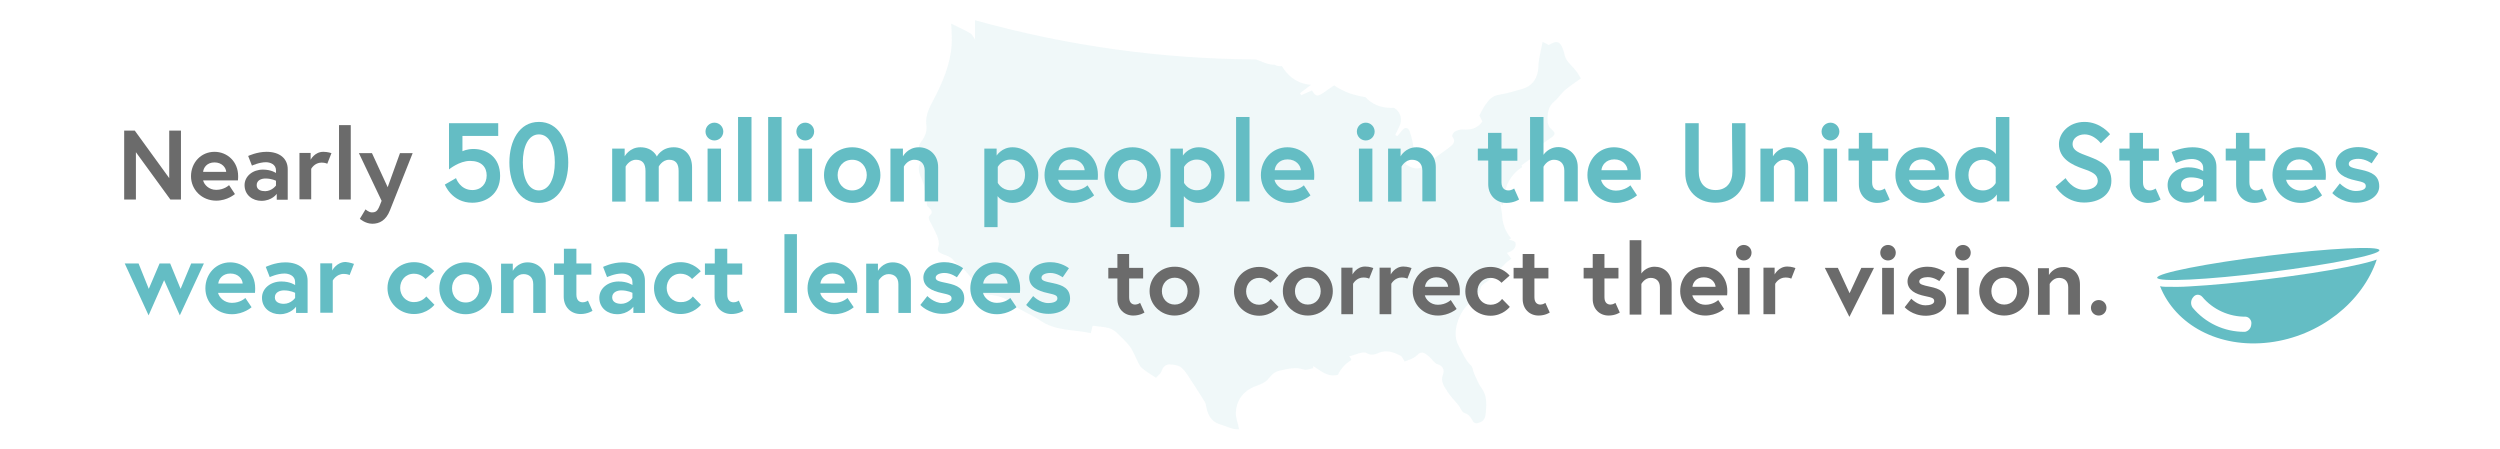 <?xml version="1.0" encoding="utf-8"?>
<!-- Generator: Adobe Illustrator 25.4.1, SVG Export Plug-In . SVG Version: 6.00 Build 0)  -->
<svg version="1.1" id="Layer_1" xmlns="http://www.w3.org/2000/svg" xmlns:xlink="http://www.w3.org/1999/xlink" x="0px" y="0px"
	 viewBox="0 0 1320.7 237.2" style="enable-background:new 0 0 1320.7 237.2;" xml:space="preserve">
<path style="opacity:0.1;fill-rule:evenodd;clip-rule:evenodd;fill:#64BDC4;" d="M832.7,37.6c-1.6-2.1-3.6-3.8-5.1-6
	c-0.9-1.3-1.1-3.1-1.6-4.7c-1.6-5.1-3.5-5.8-7.8-3.1c-0.8-0.4-1.6-0.9-3.3-1.7c-0.8,4.7-2.1,8.8-2.2,13c-0.1,5.8-3,10.4-8.6,11.9
	c-4,1.1-7.9,2.4-12,3c-3.7,0.5-5.7,2.8-7.5,5.5c-1.2,1.7-2,3.6-3.1,5.5c0.5,1,1.1,2.3,1.6,3.2c-2.7,3.8-6.2,4.5-10.3,4.2
	c-1.5-0.1-3.1,0.5-4.4,1.2c-0.7,0.4-1.5,2.2-1.2,2.5c2.2,2.8,0.2,4.4-1.6,5.8c-3.6,2.8-7.5,5.2-11,8.1c-4.5,3.7-6.9,4-12.2,0.7
	c1.3-2.3,2.7-4.5,4-6.8c0.3-0.5,0.6-1,0.5-1.5c-0.6-3-1.1-6.1-2.2-9c-0.8-2.2-2.5-2.4-4.1-0.4c-0.8,1-1.6,1.9-2.4,2.9
	c-0.4-0.2-0.7-0.4-1.1-0.6c0.7-1.4,1.3-2.8,2-4.2c2.1-3.8,0.8-8.3-2.8-10.2c-0.5,0-0.9,0.1-1.4,0.1c-6,0-10.5-2.3-13.6-5.7
	c-2.8-0.4-5.6-1.1-8.3-2c-3-1.1-5.7-2.5-8.2-4.2c-1.9,1.3-3.9,2.6-5.8,4c-3,2.1-4,1.9-5.9-1.3c-1.9,0.8-3.8,1.7-5.7,2.5
	c-0.2-0.3-0.4-0.7-0.6-1.1c1.9-1.5,3.9-3,5.8-4.4c-5.5-0.3-10.9-3-14.7-8.8c-0.2-0.4-0.5-0.7-0.8-1.1c-1.4,0.2-2.6,0-3.7-0.7
	c-1.7,0-3.5-0.3-5.2-1c-1.6-0.6-3.1-1.2-4.7-1.8c-50.4-0.3-99.8-7.2-148.4-20.7v10.2c-0.9-1.3-1.5-2.7-2.5-3.3
	c-3-1.8-6.3-3.2-10.1-5.1c0.1,2.5,0.3,4.9,0.3,7.2c0.3,10.5-3.3,20.2-7.8,29.4c-2.6,5.5-6.5,10.5-5.6,17.2c0.5,3.7-1.2,6.5-3.3,9.4
	c-0.9,1.2-0.7,3.4-0.7,5.1c0,1.8,1.3,4,0.7,5.3c-2.6,5.4,2.7,9.4,2.2,14.3c0,0,0.3,0,0.3,0.1c0.4,1.5,0.8,3,1,4.6
	c0.2,1.4-0.3,3.4,0.5,4c1.9,1.7,3.3,2.9,0.7,5.1c-0.3,0.3-0.1,1.5,0.2,2.2c1.3,2.7,2.9,5.3,4,8.1c0.7,1.7,1.3,3.9,0.8,5.4
	c-1,2.9,0.2,3.6,2.6,4.5c1.9,0.7,4.2,1.5,5.2,3c1.6,2.4,4.2,3.3,6.1,5.5c2.5,2.8,5.1,5.1,5,9.1c-0.1,2.1,0.6,3,3,3.3
	c5.9,0.6,11.8,0.4,16.9,5c4.2,3.8,10.1,5.7,14.9,9c8.2,5.7,17.8,4.7,26.8,6.7c0.3-1.6,0.6-2.7,0.9-3.9c3,0.4,5.8,0.5,8.5,1.2
	c1.5,0.4,3,1.3,4.2,2.4c2.4,2.3,4.8,4.6,6.9,7.2c1.4,1.8,2.2,4.1,3.3,6.1c0.9,1.8,1.6,3.9,2.9,5.2c2.2,2,4.9,3.5,7.7,5.4
	c1-1.2,2.3-2,2.8-3.3c0.8-2.2,2.1-3.8,4.3-3.8c2.2,0.1,4.8,0.4,6.3,1.7c2.4,2.1,4,5.1,5.8,7.8c2.1,3.2,4.2,6.4,6.2,9.7
	c0.4,0.6,0.8,1.3,0.9,2c0.8,4.7,2.3,8.9,7.6,10.5c2.3,0.7,4.5,1.7,6.8,2.3c1.1,0.3,2.3,0.2,3.2,0.3c-0.7-3.6-2-6.5-1.7-9.4
	c0.6-6.9,4.6-11.4,11.2-13.7c2-0.7,4.3-1.7,5.7-3.3c1.8-2.1,3.1-3.9,6.2-4.6c4.3-0.9,8.3-2.1,12.7-0.6c1.4,0.5,3.3-0.4,5-0.7
	c0-0.4,0-0.7,0-1.1c4,2.3,7.5,6.1,13.1,4.6c1.5-3.2,3.9-5.9,7.1-7.8c-0.1-0.6-0.4-1.2-1.2-1.9c3.3-0.8,7.2-2.9,9.2-1.8
	c3.4,2,5.5,0,8-0.6c3.8-0.9,6.9,0.5,10,2c0.8,0.4,1.2,1.7,2.2,3.1c2-0.9,4.7-1.5,6.3-3.2c3-3.1,4.8-0.8,6.9,0.9
	c1.4,1.2,2.5,3.3,4.1,3.7c3.2,0.9,3.7,3.5,2.9,5.4c-1.5,3.9,0.8,6.5,2.5,9.3c1.6,2.5,3.8,4.6,5.7,7c1.1,1.3,1.7,3.6,3,4
	c2.7,0.8,3.6,2.7,4.8,4.7c0.3,0.5,1.3,0.9,1.9,0.8c3-0.6,4.4-1.8,4.7-5.4c0.4-4.8,0.8-9.1-2.3-13.3c-1.7-2.3-2.7-5.1-3.9-7.7
	c-0.6-1.3-0.6-3.1-1.5-4c-3.2-3-4.6-7-6.7-10.7c-3.9-7,0.5-17.4,4.9-21.5c2.8-2.6,6-4.8,6.9-9.1c0.3-1.6,2.9-2.6,4.4-4
	c1-0.9,1.9-1.9,2.9-2.8c2-2.1,3.9-4.2,6-6.2c0.9-0.9,1.9-1.5,2.8-2.2c-1-1.3-1.6-2.1-2.3-3.1c2.9-1,5.1-2.3,4.5-5.5
	c-0.3-0.2-0.6-0.5-0.8-0.7c-0.8-0.3-1.6-0.6-2.7-0.9c0.5-0.2,0.9-0.4,1.2-0.6c-3.1-3.5-4.7-8.1-4.8-12.9c-0.3-1.7-0.6-3.4-0.9-5.5
	c0.4,0.4,0.8,0.7,1.2,1c0.2-1.2,0.6-2.4,1-3.6c0-0.1,0-0.2,0-0.3c0-6.8,3.8-12.9,9.3-16.3c-0.1-0.3-0.2-0.6-0.3-1
	c3.7-2.6,6.9-4.9,10.1-7.2c-0.8-1-1.2-1.6-1.6-2.1c0.3-0.3,0.5-0.4,0.6-0.6c2.1-1.5,4.2-3.1,6.3-4.5c4.8-3-0.5-4.3-1-6.5
	c-0.1-0.5-0.5-1-0.6-1.6c-0.2-4.3-0.1-8.4,3.7-11.4c2-1.6,3.3-3.9,5.2-5.6c2.6-2.2,5.5-4.1,8.7-6.4
	C834.3,40.3,833.7,38.8,832.7,37.6L832.7,37.6z"/>
<g>
	<g>
		<path style="fill:#6B6B6B;" d="M71.2,69l18.2,25.1V69h6.2v36.4h-5.6l-18.2-25v25h-6.2V69H71.2z"/>
		<path style="fill:#6B6B6B;" d="M125.8,93c0,0.5,0,1.4-0.1,2.3h-18.4c0.5,2.2,3,5,6.9,5c4.3,0,6.8-2.5,6.8-2.5l3.1,4.7
			c0,0-3.9,3.5-9.9,3.5c-7.5,0-13.3-5.7-13.3-12.9c0-7.2,5.3-12.9,12.4-12.9C120.1,80.2,125.8,85.4,125.8,93z M119.5,90.8
			c-0.1-2.1-2.1-5-6.2-5c-4,0-5.8,2.8-6,5H119.5z"/>
		<path style="fill:#6B6B6B;" d="M152,89.4v16.1h-5.8v-3.1c0,0-2.5,3.7-8.1,3.7c-4.6,0-8.9-3-8.9-8.3c0-4.7,4.3-8.2,9.7-8.2
			c4.5,0,6.9,1.8,6.9,1.8V90c0-3.2-3.1-4.3-5.3-4.3c-3.6,0-7.4,1.8-7.4,1.8l-2-5.1c0,0,4.6-2.2,9.7-2.2
			C147.8,80.2,152,83.8,152,89.4z M145.8,98v-2.5c0,0-2.2-1.2-5.6-1.2c-1.9,0-4.6,0.8-4.6,3.5c0,2.6,2.5,3.2,4.5,3.2
			C143.8,100.9,145.8,98,145.8,98z"/>
		<path style="fill:#6B6B6B;" d="M175.1,80.9l-2.2,5.6c0,0-1.1-0.6-3-0.6c-3.8,0-5.5,3.3-5.5,3.3v16.1h-6.2V80.8h5.9v3.6
			c0,0,2.1-4.2,6.7-4.2C173.1,80.2,175.1,80.9,175.1,80.9z"/>
		<path style="fill:#6B6B6B;" d="M179.1,66.1h6.2v39.3h-6.2V66.1z"/>
		<path style="fill:#6B6B6B;" d="M193.1,110.6c0,0,1.7,1.6,3.3,1.6c2.1,0,3-0.6,4.2-3.6l1-2.5l-12-25.2h6.9l8.3,18l6.5-18h6.7
			l-12,30.2c-2.1,5.4-5.6,7.1-9.3,7.1c-3.7,0-6.6-2.6-6.6-2.6L193.1,110.6z"/>
	</g>
	<g>
		<path style="fill:#64BDC4;" d="M249.5,107.1c-10.9,0-14.5-9.6-14.5-9.6l5.9-3.4c0,0,2.1,6.3,8.6,6.3c4.8,0,7.6-3.4,7.6-7.7
			c0-4.4-2.7-7.7-8.8-7.7c-5.7,0-11.1,4.5-11.1,4.5V65.1h26v6.7h-18.9v8.1c0,0,2.3-1.2,5.8-1.2c7.3,0,14.1,4.5,14.1,14.2
			S256.7,107.1,249.5,107.1z"/>
		<path style="fill:#64BDC4;" d="M300.2,85.8c0,11.2-5,21.4-15.5,21.4c-10.5,0-15.6-10.1-15.6-21.4c0-11.2,5.1-21.4,15.6-21.4
			C295.2,64.4,300.2,74.6,300.2,85.8z M293.1,85.8c0-8.1-2.7-14.8-8.4-14.8c-5.7,0-8.5,6.7-8.5,14.8c0,8.1,2.8,14.8,8.5,14.8
			C290.4,100.5,293.1,93.9,293.1,85.8z"/>
		<path style="fill:#64BDC4;" d="M365.6,88.4v18h-7.1V90.3c0-3.8-1.5-5.9-5-5.9c-3.7,0-5.5,3.6-5.5,3.6v18.5H341V90.3
			c0-3.8-1.5-5.9-5-5.9c-3.7,0-5.5,3.6-5.5,3.6v18.5h-7.1v-28h6.6v4.1c0,0,2.5-4.8,8.3-4.8c6.7,0,8.7,4.9,8.7,4.9s2.4-4.9,8.9-4.9
			C361.5,77.8,365.6,81.7,365.6,88.4z"/>
		<path style="fill:#64BDC4;" d="M377.4,64.8c2.6,0,4.7,2.1,4.7,4.7s-2.1,4.7-4.7,4.7c-2.6,0-4.7-2.1-4.7-4.7S374.8,64.8,377.4,64.8
			z M373.8,78.5h7.1v28h-7.1V78.5z"/>
		<path style="fill:#64BDC4;" d="M389.9,61.8h7.1v44.6h-7.1V61.8z"/>
		<path style="fill:#64BDC4;" d="M405.8,61.8h7.1v44.6h-7.1V61.8z"/>
		<path style="fill:#64BDC4;" d="M425.4,64.8c2.6,0,4.7,2.1,4.7,4.7s-2.1,4.7-4.7,4.7c-2.6,0-4.7-2.1-4.7-4.7S422.8,64.8,425.4,64.8
			z M421.9,78.5h7.1v28h-7.1V78.5z"/>
		<path style="fill:#64BDC4;" d="M465.1,92.5c0,8.2-6.6,14.7-14.9,14.7c-8.3,0-14.9-6.5-14.9-14.7c0-8.3,6.6-14.7,14.9-14.7
			C458.5,77.8,465.1,84.2,465.1,92.5z M457.9,92.5c0-4.4-3-8.1-7.7-8.1s-7.7,3.7-7.7,8.1s3,8.1,7.7,8.1S457.9,96.8,457.9,92.5z"/>
		<path style="fill:#64BDC4;" d="M495.6,88.3v18.1h-7.1V90.1c0-4-2.5-5.7-5.5-5.7c-3.7,0-5.5,3.6-5.5,3.6v18.5h-7.1v-28h6.6v4.1
			c0,0,2.5-4.8,8.4-4.8C490.7,77.8,495.6,81.6,495.6,88.3z"/>
		<path style="fill:#64BDC4;" d="M526.5,78.5v3.7c0,0,2.7-4.4,8.4-4.4c7.3,0,13.6,6.1,13.6,14.7s-6.4,14.7-13.6,14.7
			c-4.4,0-7-2.4-7.9-3.6V120H520V78.5H526.5z M527.1,96.6c0,0,2,3.9,6.7,3.9c4.8,0,7.7-3.5,7.7-8.1s-2.9-8.1-7.7-8.1
			c-4.7,0-6.7,3.9-6.7,3.9V96.6z"/>
		<path style="fill:#64BDC4;" d="M580,92.3c0,0.5,0,1.6-0.1,2.7h-20.9c0.5,2.5,3.4,5.7,7.8,5.7c4.9,0,7.7-2.8,7.7-2.8l3.5,5.3
			c0,0-4.4,4-11.2,4c-8.5,0-15-6.5-15-14.7s6-14.7,14-14.7C573.6,77.8,580,83.7,580,92.3z M573,89.9c-0.1-2.4-2.4-5.7-7-5.7
			c-4.5,0-6.6,3.2-6.8,5.7H573z"/>
		<path style="fill:#64BDC4;" d="M613.2,92.5c0,8.2-6.6,14.7-14.9,14.7c-8.3,0-14.9-6.5-14.9-14.7c0-8.3,6.6-14.7,14.9-14.7
			C606.6,77.8,613.2,84.2,613.2,92.5z M606,92.5c0-4.4-3-8.1-7.7-8.1s-7.7,3.7-7.7,8.1s3,8.1,7.7,8.1S606,96.8,606,92.5z"/>
		<path style="fill:#64BDC4;" d="M624.9,78.5v3.7c0,0,2.7-4.4,8.4-4.4c7.3,0,13.6,6.1,13.6,14.7s-6.4,14.7-13.6,14.7
			c-4.4,0-7-2.4-7.9-3.6V120h-7.1V78.5H624.9z M625.5,96.6c0,0,2,3.9,6.7,3.9c4.8,0,7.7-3.5,7.7-8.1s-2.9-8.1-7.7-8.1
			c-4.7,0-6.7,3.9-6.7,3.9V96.6z"/>
		<path style="fill:#64BDC4;" d="M653,61.8h7.1v44.6H653V61.8z"/>
		<path style="fill:#64BDC4;" d="M694.3,92.3c0,0.5,0,1.6-0.1,2.7h-20.9c0.5,2.5,3.4,5.7,7.8,5.7c4.9,0,7.7-2.8,7.7-2.8l3.5,5.3
			c0,0-4.4,4-11.2,4c-8.5,0-15-6.5-15-14.7s6-14.7,14-14.7C687.8,77.8,694.3,83.7,694.3,92.3z M687.2,89.9c-0.1-2.4-2.4-5.7-7-5.7
			c-4.5,0-6.6,3.2-6.8,5.7H687.2z"/>
		<path style="fill:#64BDC4;" d="M721.5,64.8c2.6,0,4.7,2.1,4.7,4.7s-2.1,4.7-4.7,4.7c-2.6,0-4.7-2.1-4.7-4.7S718.9,64.8,721.5,64.8
			z M717.9,78.5h7.1v28h-7.1V78.5z"/>
		<path style="fill:#64BDC4;" d="M758.5,88.3v18.1h-7.1V90.1c0-4-2.5-5.7-5.5-5.7c-3.7,0-5.5,3.6-5.5,3.6v18.5h-7.1v-28h6.6v4.1
			c0,0,2.5-4.8,8.4-4.8C753.6,77.8,758.5,81.6,758.5,88.3z"/>
		<path style="fill:#64BDC4;" d="M780.6,78.5h5.5v-8.3h7.1v8.3h8.4v6.4h-8.4v11.3c0,3.4,1.8,4.4,3.7,4.4c1.6,0,3-1,3-1l2.6,5.8
			c0,0-2.7,1.8-6.7,1.8c-5.4,0-9.6-4-9.6-9.9V84.8h-5.5V78.5z"/>
		<path style="fill:#64BDC4;" d="M833.5,88.3v18.1h-7.1V90.1c0-4-2.5-5.7-5.5-5.7c-3.7,0-5.5,3.7-5.5,3.7v18.4h-7.1V61.8h7.1v20
			c0,0,2.5-4.1,7.9-4.1C828.7,77.8,833.5,81.6,833.5,88.3z"/>
		<path style="fill:#64BDC4;" d="M866.8,92.3c0,0.5,0,1.6-0.1,2.7h-20.9c0.5,2.5,3.4,5.7,7.8,5.7c4.9,0,7.7-2.8,7.7-2.8l3.5,5.3
			c0,0-4.4,4-11.2,4c-8.5,0-15-6.5-15-14.7s6-14.7,14-14.7C860.4,77.8,866.8,83.7,866.8,92.3z M859.8,89.9c-0.1-2.4-2.4-5.7-7-5.7
			c-4.5,0-6.6,3.2-6.8,5.7H859.8z"/>
		<path style="fill:#64BDC4;" d="M915,65.1h7.1v26.3c0,9.1-6.2,15.7-15.9,15.7c-9.7,0-15.9-6.6-15.9-15.7V65.1h7.1
			c0,0,0,11.8,0,25.4c0,5.9,3,9.9,8.9,9.9c5.8,0,8.9-4,8.9-9.9C915,76.9,915,65.1,915,65.1z"/>
		<path style="fill:#64BDC4;" d="M955.2,88.3v18.1h-7.1V90.1c0-4-2.5-5.7-5.5-5.7c-3.7,0-5.5,3.6-5.5,3.6v18.5H930v-28h6.6v4.1
			c0,0,2.5-4.8,8.4-4.8C950.4,77.8,955.2,81.6,955.2,88.3z"/>
		<path style="fill:#64BDC4;" d="M967,64.8c2.6,0,4.7,2.1,4.7,4.7s-2.1,4.7-4.7,4.7c-2.6,0-4.7-2.1-4.7-4.7S964.4,64.8,967,64.8z
			 M963.4,78.5h7.1v28h-7.1V78.5z"/>
		<path style="fill:#64BDC4;" d="M976.5,78.5h5.5v-8.3h7.1v8.3h8.4v6.4H989v11.3c0,3.4,1.8,4.4,3.7,4.4c1.6,0,3-1,3-1l2.6,5.8
			c0,0-2.7,1.8-6.7,1.8c-5.4,0-9.6-4-9.6-9.9V84.8h-5.5V78.5z"/>
		<path style="fill:#64BDC4;" d="M1029.5,92.3c0,0.5,0,1.6-0.1,2.7h-20.9c0.5,2.5,3.4,5.7,7.8,5.7c4.9,0,7.7-2.8,7.7-2.8l3.5,5.3
			c0,0-4.4,4-11.2,4c-8.5,0-15-6.5-15-14.7s6-14.7,14-14.7C1023.1,77.8,1029.5,83.7,1029.5,92.3z M1022.4,89.9
			c-0.1-2.4-2.4-5.7-7-5.7c-4.5,0-6.6,3.2-6.8,5.7H1022.4z"/>
		<path style="fill:#64BDC4;" d="M1061.4,106.4h-6.5v-3.7c0,0-2.4,4.4-8.4,4.4c-7.3,0-13.6-6.1-13.6-14.7s6.4-14.7,13.6-14.7
			c5.3,0,7.9,3.7,7.9,3.7V61.8h7.1V106.4z M1054.3,88.3c0,0-2-3.9-6.7-3.9c-4.8,0-7.7,3.5-7.7,8.1s2.9,8.1,7.7,8.1
			c4.7,0,6.7-3.9,6.7-3.9V88.3z"/>
		<path style="fill:#64BDC4;" d="M1100.6,89.2c-6.1-2.1-12.9-5.4-12.9-13.1c0-5.8,5.2-11.7,13.5-11.7c8.6,0,13.5,6.5,13.5,6.5
			l-4.9,4.8c0,0-3.4-4.7-8.6-4.7c-3.5,0-6.3,2.2-6.3,5c0,3.6,3.2,4.7,8.9,6.8c6.3,2.4,11.6,5.2,11.6,12.7c0,7.5-6.6,11.5-14.4,11.5
			c-10.3,0-15.1-8.4-15.1-8.4l5.3-4.5c0,0,3.5,6.2,9.8,6.2c3.5,0,7.2-1.4,7.2-4.8C1108.1,92.2,1105.5,90.9,1100.6,89.2z"/>
		<path style="fill:#64BDC4;" d="M1119.5,78.5h5.5v-8.3h7.1v8.3h8.4v6.4h-8.4v11.3c0,3.4,1.8,4.4,3.7,4.4c1.6,0,3-1,3-1l2.6,5.8
			c0,0-2.7,1.8-6.7,1.8c-5.4,0-9.6-4-9.6-9.9V84.8h-5.5V78.5z"/>
		<path style="fill:#64BDC4;" d="M1170.9,88.2v18.2h-6.5v-3.5c0,0-2.9,4.2-9.2,4.2c-5.3,0-10.1-3.4-10.1-9.4c0-5.4,4.9-9.3,11-9.3
			c5.1,0,7.8,2,7.8,2v-1.6c0-3.7-3.5-4.8-6-4.8c-4.1,0-8.4,2.1-8.4,2.1l-2.3-5.8c0,0,5.2-2.5,11-2.5
			C1166.1,77.8,1170.9,81.8,1170.9,88.2z M1163.8,98v-2.9c0,0-2.5-1.4-6.4-1.4c-2.2,0-5.2,0.9-5.2,4c0,3,2.9,3.6,5.1,3.6
			C1161.5,101.2,1163.8,98,1163.8,98z"/>
		<path style="fill:#64BDC4;" d="M1175.7,78.5h5.5v-8.3h7.1v8.3h8.4v6.4h-8.4v11.3c0,3.4,1.8,4.4,3.7,4.4c1.6,0,3-1,3-1l2.6,5.8
			c0,0-2.7,1.8-6.7,1.8c-5.4,0-9.6-4-9.6-9.9V84.8h-5.5V78.5z"/>
		<path style="fill:#64BDC4;" d="M1228.7,92.3c0,0.5,0,1.6-0.1,2.7h-20.9c0.5,2.5,3.4,5.7,7.8,5.7c4.9,0,7.7-2.8,7.7-2.8l3.5,5.3
			c0,0-4.4,4-11.2,4c-8.5,0-15-6.5-15-14.7s6-14.7,14-14.7C1222.3,77.8,1228.7,83.7,1228.7,92.3z M1221.7,89.9
			c-0.1-2.4-2.4-5.7-7-5.7c-4.5,0-6.6,3.2-6.8,5.7H1221.7z"/>
		<path style="fill:#64BDC4;" d="M1236.1,96.9c0,0,3.7,4,8.4,4c2.9,0,5.3-0.8,5.3-2.5c0-1.8-1.3-2.2-5.5-3.1
			c-5.5-1.2-10.4-3.5-10.4-8.9c0-4.4,4.4-8.7,12-8.7c6.3,0,10.5,3.4,10.5,3.4l-3.5,5.2c0,0-3.2-2.4-7-2.4c-2.7,0-5.1,0.9-5.1,2.7
			c0,1.7,1.9,2.1,6.6,3.1c5.5,1.2,9.5,3,9.5,8.8c0,4.8-5.1,8.6-12.2,8.6c-8.2,0-12.6-5.1-12.6-5.1L1236.1,96.9z"/>
	</g>
</g>
<g>
	<g>
		<path style="fill:#6B6B6B;" d="M585.5,141.5h4.8v-7.3h6.2v7.3h7.4v5.6h-7.4v9.9c0,3,1.6,3.9,3.2,3.9c1.4,0,2.6-0.9,2.6-0.9
			l2.3,5.1c0,0-2.3,1.6-5.9,1.6c-4.8,0-8.4-3.5-8.4-8.7v-10.9h-4.8V141.5z"/>
		<path style="fill:#6B6B6B;" d="M633.7,153.8c0,7.2-5.8,12.9-13.2,12.9c-7.3,0-13.2-5.7-13.2-12.9c0-7.3,5.8-12.9,13.2-12.9
			C627.9,140.8,633.7,146.5,633.7,153.8z M627.4,153.8c0-3.8-2.6-7.1-6.8-7.1c-4.2,0-6.8,3.3-6.8,7.1c0,3.8,2.6,7.1,6.8,7.1
			C624.8,160.9,627.4,157.6,627.4,153.8z"/>
		<path style="fill:#6B6B6B;" d="M671.3,157.9l4.1,4.2c0,0-3.5,4.7-10.2,4.7c-7.4,0-13.3-5.7-13.3-12.9c0-7.3,5.9-12.9,13.3-12.9
			c6.6,0,10.1,4.6,10.1,4.6l-4.3,3.8c0,0-2-2.6-5.8-2.6c-4.2,0-6.9,3.3-6.9,7.1c0,3.8,2.7,7.1,6.9,7.1
			C669.4,160.9,671.3,157.9,671.3,157.9z"/>
		<path style="fill:#6B6B6B;" d="M704.1,153.8c0,7.2-5.8,12.9-13.2,12.9s-13.2-5.7-13.2-12.9c0-7.3,5.8-12.9,13.2-12.9
			S704.1,146.5,704.1,153.8z M697.7,153.8c0-3.8-2.6-7.1-6.8-7.1s-6.8,3.3-6.8,7.1c0,3.8,2.6,7.1,6.8,7.1S697.7,157.6,697.7,153.8z"
			/>
		<path style="fill:#6B6B6B;" d="M725.5,141.6l-2.2,5.6c0,0-1.1-0.6-3-0.6c-3.8,0-5.5,3.3-5.5,3.3v16.1h-6.2v-24.6h5.9v3.6
			c0,0,2.1-4.2,6.7-4.2C723.5,140.8,725.5,141.6,725.5,141.6z"/>
		<path style="fill:#6B6B6B;" d="M745.7,141.6l-2.2,5.6c0,0-1.1-0.6-3-0.6c-3.8,0-5.5,3.3-5.5,3.3v16.1h-6.2v-24.6h5.9v3.6
			c0,0,2.1-4.2,6.7-4.2C743.6,140.8,745.7,141.6,745.7,141.6z"/>
		<path style="fill:#6B6B6B;" d="M771.2,153.7c0,0.5,0,1.4-0.1,2.3h-18.4c0.5,2.2,3,5,6.9,5c4.3,0,6.8-2.5,6.8-2.5l3.1,4.7
			c0,0-3.9,3.5-9.9,3.5c-7.5,0-13.3-5.7-13.3-12.9c0-7.2,5.3-12.9,12.4-12.9C765.5,140.8,771.2,146.1,771.2,153.7z M765,151.5
			c-0.1-2.1-2.1-5-6.2-5c-4,0-5.8,2.8-6,5H765z"/>
		<path style="fill:#6B6B6B;" d="M793.5,157.9l4.1,4.2c0,0-3.5,4.7-10.2,4.7c-7.4,0-13.3-5.7-13.3-12.9c0-7.3,5.9-12.9,13.3-12.9
			c6.6,0,10.1,4.6,10.1,4.6l-4.3,3.8c0,0-2-2.6-5.8-2.6c-4.2,0-6.9,3.3-6.9,7.1c0,3.8,2.7,7.1,6.9,7.1S793.5,157.9,793.5,157.9z"/>
		<path style="fill:#6B6B6B;" d="M799.6,141.5h4.8v-7.3h6.2v7.3h7.4v5.6h-7.4v9.9c0,3,1.6,3.9,3.2,3.9c1.4,0,2.6-0.9,2.6-0.9
			l2.3,5.1c0,0-2.3,1.6-5.9,1.6c-4.8,0-8.4-3.5-8.4-8.7v-10.9h-4.8V141.5z"/>
		<path style="fill:#6B6B6B;" d="M836.6,141.5h4.8v-7.3h6.2v7.3h7.4v5.6h-7.4v9.9c0,3,1.6,3.9,3.2,3.9c1.4,0,2.6-0.9,2.6-0.9
			l2.3,5.1c0,0-2.3,1.6-5.9,1.6c-4.8,0-8.4-3.5-8.4-8.7v-10.9h-4.8V141.5z"/>
		<path style="fill:#6B6B6B;" d="M883.1,150.2v16h-6.2v-14.4c0-3.5-2.2-5-4.9-5c-3.2,0-4.9,3.2-4.9,3.2v16.2h-6.2v-39.3h6.2v17.6
			c0,0,2.2-3.6,7-3.6S883.1,144.2,883.1,150.2z"/>
		<path style="fill:#6B6B6B;" d="M912.5,153.7c0,0.5,0,1.4-0.1,2.3h-18.4c0.5,2.2,3,5,6.9,5c4.3,0,6.8-2.5,6.8-2.5l3.1,4.7
			c0,0-3.9,3.5-9.9,3.5c-7.5,0-13.3-5.7-13.3-12.9c0-7.2,5.3-12.9,12.4-12.9C906.9,140.8,912.5,146.1,912.5,153.7z M906.3,151.5
			c-0.1-2.1-2.1-5-6.2-5c-4,0-5.8,2.8-6,5H906.3z"/>
		<path style="fill:#6B6B6B;" d="M921.2,129.4c2.3,0,4.1,1.8,4.1,4.1s-1.8,4.1-4.1,4.1s-4.1-1.8-4.1-4.1S918.9,129.4,921.2,129.4z
			 M918.1,141.5h6.2v24.6h-6.2V141.5z"/>
		<path style="fill:#6B6B6B;" d="M948.5,141.6l-2.2,5.6c0,0-1.1-0.6-3-0.6c-3.8,0-5.5,3.3-5.5,3.3v16.1h-6.2v-24.6h5.9v3.6
			c0,0,2.1-4.2,6.7-4.2C946.4,140.8,948.5,141.6,948.5,141.6z"/>
		<path style="fill:#6B6B6B;" d="M970.9,141.5l6.2,13.4l6.2-13.4h6.7L977,167.4L964,141.5H970.9z"/>
		<path style="fill:#6B6B6B;" d="M997.4,129.4c2.3,0,4.1,1.8,4.1,4.1s-1.8,4.1-4.1,4.1s-4.1-1.8-4.1-4.1S995.1,129.4,997.4,129.4z
			 M994.3,141.5h6.2v24.6h-6.2V141.5z"/>
		<path style="fill:#6B6B6B;" d="M1009.7,157.8c0,0,3.3,3.5,7.4,3.5c2.5,0,4.7-0.7,4.7-2.2c0-1.6-1.1-1.9-4.9-2.7
			c-4.9-1-9.2-3.1-9.2-7.8c0-3.8,3.8-7.7,10.6-7.7c5.6,0,9.3,3,9.3,3l-3.1,4.6c0,0-2.8-2.1-6.1-2.1c-2.3,0-4.5,0.8-4.5,2.3
			s1.7,1.9,5.8,2.8c4.9,1,8.4,2.7,8.4,7.7c0,4.2-4.5,7.6-10.8,7.6c-7.2,0-11.1-4.5-11.1-4.5L1009.7,157.8z"/>
		<path style="fill:#6B6B6B;" d="M1037,129.4c2.3,0,4.1,1.8,4.1,4.1s-1.8,4.1-4.1,4.1s-4.1-1.8-4.1-4.1S1034.7,129.4,1037,129.4z
			 M1033.8,141.5h6.2v24.6h-6.2V141.5z"/>
		<path style="fill:#6B6B6B;" d="M1072,153.8c0,7.2-5.8,12.9-13.2,12.9c-7.3,0-13.2-5.7-13.2-12.9c0-7.3,5.8-12.9,13.2-12.9
			C1066.1,140.8,1072,146.5,1072,153.8z M1065.6,153.8c0-3.8-2.6-7.1-6.8-7.1c-4.2,0-6.8,3.3-6.8,7.1c0,3.8,2.6,7.1,6.8,7.1
			C1063,160.9,1065.6,157.6,1065.6,153.8z"/>
		<path style="fill:#6B6B6B;" d="M1098.8,150.2v16h-6.2v-14.4c0-3.5-2.2-5-4.9-5c-3.2,0-4.9,3.2-4.9,3.2v16.3h-6.2v-24.6h5.8v3.6
			c0,0,2.2-4.2,7.4-4.2C1094.5,140.8,1098.8,144.2,1098.8,150.2z"/>
		<path style="fill:#6B6B6B;" d="M1108.7,158.5c2.3,0,4.1,1.8,4.1,4.1s-1.8,4.1-4.1,4.1s-4.1-1.8-4.1-4.1S1106.4,158.5,1108.7,158.5
			z"/>
	</g>
	<g>
		<path style="fill:#64BDC4;" d="M73.2,139.2l5.4,13.4l5.7-13.4h5.6l5.5,13.4l5.6-13.4h6.7L95,166.6L86.7,148l-8.2,18.6l-12.6-27.4
			H73.2z"/>
		<path style="fill:#64BDC4;" d="M134.8,152.2c0,0.5,0,1.5-0.1,2.5h-19.5c0.5,2.3,3.2,5.3,7.3,5.3c4.6,0,7.1-2.6,7.1-2.6l3.3,4.9
			c0,0-4.1,3.7-10.4,3.7c-7.9,0-14-6-14-13.7c0-7.6,5.6-13.7,13.1-13.7C128.8,138.6,134.8,144.1,134.8,152.2z M128.2,149.8
			c-0.1-2.3-2.2-5.3-6.5-5.3c-4.2,0-6.2,3-6.4,5.3H128.2z"/>
		<path style="fill:#64BDC4;" d="M162.5,148.3v17h-6.1V162c0,0-2.7,4-8.6,4c-4.9,0-9.4-3.2-9.4-8.7c0-5,4.6-8.6,10.2-8.6
			c4.8,0,7.3,1.9,7.3,1.9V149c0-3.4-3.3-4.5-5.6-4.5c-3.8,0-7.8,1.9-7.8,1.9l-2.1-5.4c0,0,4.8-2.4,10.3-2.4
			C158.1,138.6,162.5,142.4,162.5,148.3z M155.9,157.4v-2.7c0,0-2.4-1.3-5.9-1.3c-2,0-4.8,0.9-4.8,3.7c0,2.7,2.7,3.4,4.7,3.4
			C153.8,160.5,155.9,157.4,155.9,157.4z"/>
		<path style="fill:#64BDC4;" d="M187,139.4l-2.3,5.9c0,0-1.2-0.6-3.1-0.6c-4,0-5.8,3.5-5.8,3.5v17h-6.6v-26.1h6.3v3.8
			c0,0,2.3-4.5,7.1-4.5C184.8,138.6,187,139.4,187,139.4z"/>
		<path style="fill:#64BDC4;" d="M225.2,156.6l4.3,4.4c0,0-3.7,4.9-10.8,4.9c-7.8,0-14-6-14-13.7c0-7.7,6.2-13.7,14-13.7
			c7,0,10.7,4.8,10.7,4.8l-4.6,4.1c0,0-2.1-2.8-6.1-2.8c-4.5,0-7.3,3.5-7.3,7.5s2.9,7.5,7.3,7.5S225.2,156.6,225.2,156.6z"/>
		<path style="fill:#64BDC4;" d="M259.9,152.3c0,7.6-6.2,13.7-13.9,13.7c-7.8,0-13.9-6-13.9-13.7c0-7.7,6.2-13.7,13.9-13.7
			C253.8,138.6,259.9,144.6,259.9,152.3z M253.2,152.3c0-4.1-2.7-7.5-7.2-7.5c-4.5,0-7.2,3.5-7.2,7.5s2.7,7.5,7.2,7.5
			C250.5,159.8,253.2,156.3,253.2,152.3z"/>
		<path style="fill:#64BDC4;" d="M288.3,148.4v16.9h-6.6v-15.2c0-3.7-2.3-5.3-5.2-5.3c-3.4,0-5.2,3.4-5.2,3.4v17.2h-6.6v-26.1h6.2
			v3.8c0,0,2.3-4.5,7.8-4.5C283.8,138.6,288.3,142.1,288.3,148.4z"/>
		<path style="fill:#64BDC4;" d="M292.8,139.2h5.1v-7.8h6.6v7.8h7.9v5.9h-7.9v10.5c0,3.2,1.7,4.1,3.4,4.1c1.5,0,2.7-0.9,2.7-0.9
			l2.4,5.4c0,0-2.5,1.7-6.3,1.7c-5.1,0-8.9-3.7-8.9-9.2v-11.5h-5.1V139.2z"/>
		<path style="fill:#64BDC4;" d="M340.7,148.3v17h-6.1V162c0,0-2.7,4-8.6,4c-4.9,0-9.4-3.2-9.4-8.7c0-5,4.6-8.6,10.2-8.6
			c4.8,0,7.3,1.9,7.3,1.9V149c0-3.4-3.3-4.5-5.6-4.5c-3.8,0-7.8,1.9-7.8,1.9l-2.1-5.4c0,0,4.8-2.4,10.3-2.4
			C336.3,138.6,340.7,142.4,340.7,148.3z M334.1,157.4v-2.7c0,0-2.4-1.3-5.9-1.3c-2,0-4.8,0.9-4.8,3.7c0,2.7,2.7,3.4,4.7,3.4
			C332,160.5,334.1,157.4,334.1,157.4z"/>
		<path style="fill:#64BDC4;" d="M366,156.6l4.3,4.4c0,0-3.7,4.9-10.8,4.9c-7.8,0-14-6-14-13.7c0-7.7,6.2-13.7,14-13.7
			c7,0,10.7,4.8,10.7,4.8l-4.6,4.1c0,0-2.1-2.8-6.1-2.8c-4.5,0-7.3,3.5-7.3,7.5s2.9,7.5,7.3,7.5C364,159.8,366,156.6,366,156.6z"/>
		<path style="fill:#64BDC4;" d="M372.5,139.2h5.1v-7.8h6.6v7.8h7.9v5.9h-7.9v10.5c0,3.2,1.7,4.1,3.4,4.1c1.5,0,2.7-0.9,2.7-0.9
			l2.4,5.4c0,0-2.5,1.7-6.3,1.7c-5.1,0-8.9-3.7-8.9-9.2v-11.5h-5.1V139.2z"/>
		<path style="fill:#64BDC4;" d="M414.4,123.7h6.6v41.6h-6.6V123.7z"/>
		<path style="fill:#64BDC4;" d="M452.9,152.2c0,0.5,0,1.5-0.1,2.5h-19.5c0.5,2.3,3.2,5.3,7.3,5.3c4.6,0,7.1-2.6,7.1-2.6l3.3,4.9
			c0,0-4.1,3.7-10.4,3.7c-7.9,0-14-6-14-13.7c0-7.6,5.6-13.7,13.1-13.7C446.9,138.6,452.9,144.1,452.9,152.2z M446.3,149.8
			c-0.1-2.3-2.2-5.3-6.5-5.3c-4.2,0-6.2,3-6.4,5.3H446.3z"/>
		<path style="fill:#64BDC4;" d="M481.2,148.4v16.9h-6.6v-15.2c0-3.7-2.3-5.3-5.2-5.3c-3.4,0-5.2,3.4-5.2,3.4v17.2h-6.6v-26.1h6.2
			v3.8c0,0,2.3-4.5,7.8-4.5C476.7,138.6,481.2,142.1,481.2,148.4z"/>
		<path style="fill:#64BDC4;" d="M489.9,156.4c0,0,3.5,3.7,7.9,3.7c2.7,0,4.9-0.8,4.9-2.4c0-1.7-1.2-2-5.2-2.9
			c-5.2-1.1-9.7-3.3-9.7-8.2c0-4.1,4.1-8.1,11.2-8.1c5.9,0,9.8,3.2,9.8,3.2l-3.3,4.8c0,0-3-2.3-6.5-2.3c-2.5,0-4.7,0.9-4.7,2.5
			s1.8,2,6.2,2.9c5.2,1.1,8.9,2.8,8.9,8.2c0,4.5-4.7,8-11.4,8c-7.6,0-11.8-4.7-11.8-4.7L489.9,156.4z"/>
		<path style="fill:#64BDC4;" d="M538.9,152.2c0,0.5,0,1.5-0.1,2.5h-19.5c0.5,2.3,3.2,5.3,7.3,5.3c4.6,0,7.1-2.6,7.1-2.6l3.3,4.9
			c0,0-4.1,3.7-10.4,3.7c-7.9,0-14-6-14-13.7c0-7.6,5.6-13.7,13.1-13.7C532.9,138.6,538.9,144.1,538.9,152.2z M532.3,149.8
			c-0.1-2.3-2.2-5.3-6.5-5.3c-4.2,0-6.2,3-6.4,5.3H532.3z"/>
		<path style="fill:#64BDC4;" d="M545.8,156.4c0,0,3.5,3.7,7.9,3.7c2.7,0,4.9-0.8,4.9-2.4c0-1.7-1.2-2-5.2-2.9
			c-5.2-1.1-9.7-3.3-9.7-8.2c0-4.1,4.1-8.1,11.2-8.1c5.9,0,9.8,3.2,9.8,3.2l-3.3,4.8c0,0-3-2.3-6.5-2.3c-2.5,0-4.7,0.9-4.7,2.5
			s1.8,2,6.2,2.9c5.2,1.1,8.9,2.8,8.9,8.2c0,4.5-4.7,8-11.4,8c-7.6,0-11.8-4.7-11.8-4.7L545.8,156.4z"/>
	</g>
</g>
<g>
	<g>
		<path style="fill:#64BDC4;" d="M1255.6,137.1c-0.8,0.3-1.6,0.6-2.7,0.9c-3,0.9-7.4,1.9-12.8,3c-11.1,2.2-26,4.5-41.7,6.4
			c-15.7,1.9-30.5,3.3-41.7,3.9c-4.3,0.3-8.6,0.3-12.9,0.2c-0.9,0-1.8-0.1-2.7-0.3c8.1,20.4,31,33,57.8,29.7
			C1225.6,177.6,1248.1,159.5,1255.6,137.1L1255.6,137.1z M1186,175.3l-0.4,0c-10.6,0-20.6-4.7-27.3-12.8c-1.2-1.7-1-4.1,0.4-5.6
			c0.5-0.7,1.4-1.2,2.3-1.2c0.9,0,1.8,0.4,2.4,1.1c5.7,6.8,14.2,10.6,23,10.5c0.9,0.1,1.8,0.6,2.3,1.4c0.6,0.8,0.8,1.7,0.6,2.7
			C1189.2,173.3,1187.9,174.9,1186,175.3L1186,175.3z"/>
		<path style="fill:#64BDC4;" d="M1198.4,143.8c32.4-4,58.7-9.2,58.6-11.6c0-2.4-26.3-1.1-58.8,2.9c-32.4,4-58.7,9.2-58.6,11.6
			C1139.6,149.1,1166,147.9,1198.4,143.8z"/>
	</g>
</g>
</svg>
